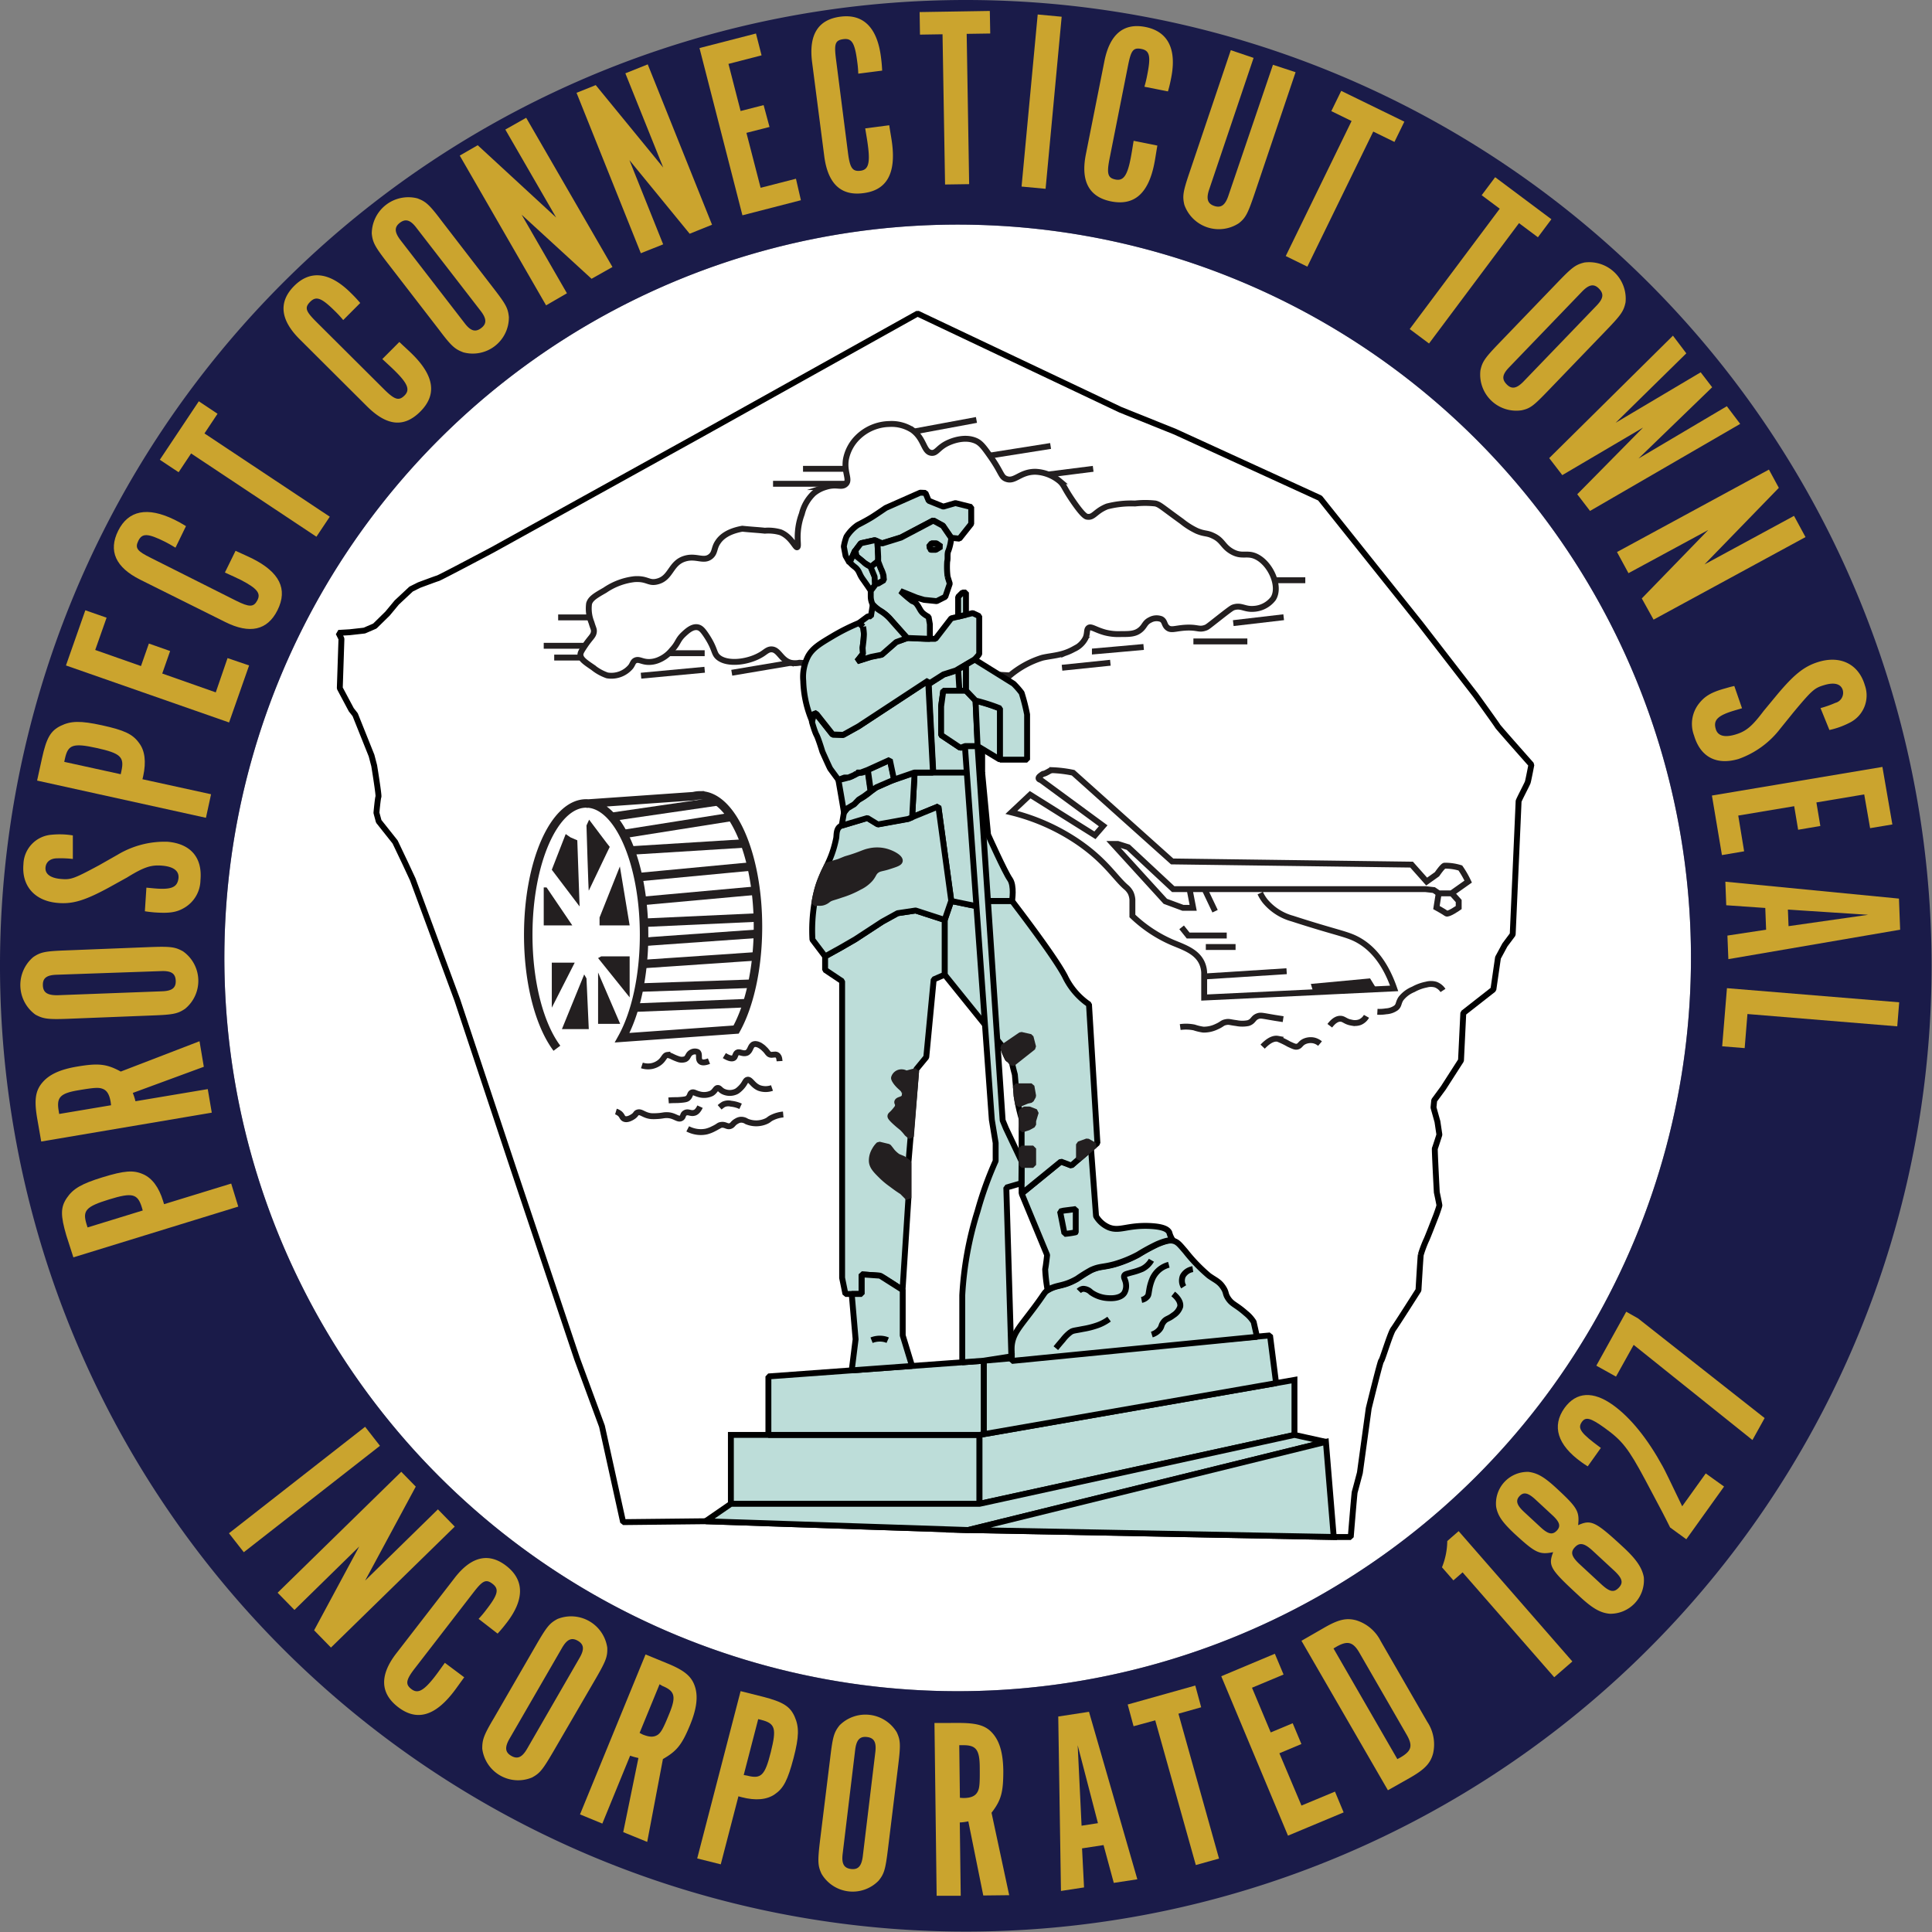 <svg xmlns="http://www.w3.org/2000/svg" viewBox="0 0 328.07 328.07"><rect x="0" y="0" width="328.07" height="328.07" fill="#808080" stroke="none"/><defs><style>.cls-1,.cls-5,.cls-7{fill:#fff;}.cls-2{fill:#1a1b49;}.cls-3{fill:#caa42e;}.cls-4{fill:#cba42e;}.cls-10,.cls-11,.cls-12,.cls-5{stroke:#000;}.cls-11,.cls-12,.cls-13,.cls-5{stroke-linejoin:bevel;}.cls-12,.cls-6,.cls-9{fill:none;}.cls-13,.cls-6,.cls-7,.cls-9{stroke:#231f20;}.cls-10,.cls-6,.cls-7,.cls-9{stroke-miterlimit:10;}.cls-13,.cls-8{fill:#231f20;}.cls-9{stroke-width:1.44px;}.cls-10,.cls-11{fill:#bdddd9;}</style></defs><g id="Ring"><circle class="cls-1" cx="162.62" cy="162.66" r="124.52" transform="translate(-67.39 162.63) rotate(-45)"/><path class="cls-2" d="M164,0a164,164,0,1,0,164,164A164,164,0,0,0,164,0Zm-1.42,287.18A124.52,124.52,0,1,1,287.14,162.66,124.52,124.52,0,0,1,162.62,287.18Z"/><path class="cls-3" d="M41.4,263.58l-2.52-3.22L62,242.28l2.52,3.23Z"/><path class="cls-3" d="M56.2,279.77l-2.86-2.93L61,262.61,50,273.38l-2.86-2.92,21-20.54,2.46,2.52L62,268.4l12.36-12.1,2.86,2.93Z"/><path class="cls-3" d="M78.83,284.82c-.94,1.28-1.33,1.86-1.82,2.49-3.2,4.14-6.29,5-9.46,2.53-3-2.34-3.1-5.4-.25-9.09L77.16,268C80,264.28,83,263.58,86,265.92s3.14,5.65,0,9.69c-.43.55-.73.94-1.5,1.79l-3.23-2.5a17.81,17.81,0,0,0,1.3-1.55c2-2.58,2.22-3.51,1.07-4.4s-1.73-.5-3.29,1.52l-9.87,12.78c-1.56,2-1.68,2.76-.64,3.56s2,.43,3.91-2c.54-.69,1-1.35,1.79-2.45Z"/><path class="cls-3" d="M93.9,297.53c-1.76,3-2.23,3.59-3.55,4.3a6.14,6.14,0,0,1-8.46-4.89c0-1.5.21-2.22,2-5.23l7.22-12.49c1.74-3,2.23-3.59,3.55-4.3a6.2,6.2,0,0,1,8.46,4.88c.05,1.51-.21,2.22-1.95,5.23Zm4.51-16c.84-1.44.77-2.3-.29-2.91s-1.84-.25-2.68,1.2l-8.92,15.43c-.83,1.45-.76,2.3.3,2.91s1.84.25,2.68-1.19Z"/><path class="cls-3" d="M113.32,282.46c3.06,1.25,4.24,2.31,4.76,4.18.46,1.66.16,3.68-.89,6.25-1.39,3.38-2.25,4.45-4.62,5.81l-2.67,14.07-4.07-1.66,2.58-12.59a10.5,10.5,0,0,1-1.41-.39l-4.72,11.53-3.79-1.56,11.13-27.16Zm-4.22,12.06c1.22.5,2,.5,2.68,0,.5-.42.85-1,1.87-3.52,1.2-2.93.95-3.84-1.16-4.71L112,286l-3.39,8.26Z"/><path class="cls-3" d="M129.55,288.12c3.45.89,4.62,1.65,5.39,3.39s.76,3.38-.18,7c-1,3.79-1.7,5.15-3.19,6.17-1.33.93-3.24,1.12-5.63.5l-.55-.15-3,11.55-4-1,7.37-28.41Zm-2.66,13.4c2.35.6,3,0,4-4s.76-4.85-1.58-5.46l-.56-.14-2.46,9.49Z"/><path class="cls-3" d="M150.78,314c-.43,3.49-.64,4.18-1.58,5.35a6.14,6.14,0,0,1-9.7-1.17c-.63-1.36-.67-2.12-.26-5.57L141,298.32c.41-3.45.64-4.18,1.57-5.35a6.22,6.22,0,0,1,9.7,1.17c.64,1.36.68,2.12.26,5.57Zm-2.14-16.48c.2-1.66-.2-2.42-1.42-2.56s-1.79.49-2,2.15l-2.13,17.69c-.2,1.66.2,2.42,1.42,2.57s1.79-.5,2-2.16Z"/><path class="cls-3" d="M162.75,292.57c3.3,0,4.8.47,6,2,1.07,1.35,1.58,3.32,1.62,6.1,0,3.65-.34,5-2,7.15l3,14-4.4.05-2.54-12.59a9,9,0,0,1-1.45.19l.16,12.45-4.09,0-.37-29.34Zm.82,12.75c1.32,0,2.07-.34,2.45-1.09.3-.57.38-1.28.35-4,0-3.17-.63-3.91-2.91-3.88h-.57l.11,8.93Z"/><path class="cls-3" d="M184.08,320.5l-3.92.6-.46-29.62,5.22-.8,8.21,28.44-4,.61-1.74-6.42-3.65.56ZM183,296.36l.66,13.66,2.78-.43Z"/><path class="cls-3" d="M196.17,292.13l-3.68,1-1-3.69,11.48-3.22,1,3.69L200.11,291,207,315.6l-3.94,1.1Z"/><path class="cls-3" d="M216.48,280.82l1.48,3.53-5.36,2.24,3.18,7.59,3.73-1.56,1.48,3.53-3.74,1.57L221,306.6l5.69-2.37,1.47,3.53-9.45,3.95-11.33-27.07Z"/><path class="cls-3" d="M224.79,276.44c2.47-1.43,3.81-1.75,5.5-1.3a6.94,6.94,0,0,1,4.17,3.54l7.89,13.68a6.93,6.93,0,0,1,1,5.39c-.45,1.68-1.4,2.68-3.88,4.11L235.68,304,221,278.62Zm13,22c1.94-1.13,2.18-2,1-4l-7.89-13.68c-1.12-2-2.09-2.21-4-1.11l-.46.27,10.84,18.79Z"/><path class="cls-3" d="M248.36,267l-1.56,1.36-1.94-2.22a12.31,12.31,0,0,0,.9-4.46l1.93-1.68L267,282.13l-3.08,2.68Z"/><path class="cls-3" d="M275.63,262.71c2.23,2.06,3.19,3.48,3.5,5.09a5.7,5.7,0,0,1-5.77,6.23c-1.65-.15-3-.94-5.32-3.12-4.81-4.45-5.18-5-4.3-7.34-2.35.47-3,.15-6.6-3.16-2-1.89-2.8-3-3.08-4.52a5.37,5.37,0,0,1,5.5-5.95c1.5.19,2.68.86,4.75,2.78,3.55,3.28,3.92,3.92,3.67,6.27C270.18,258,270.91,258.34,275.63,262.71Zm-14-3.35c1.26,1.16,2,1.32,2.73.55s.47-1.49-.79-2.65l-2.84-2.63c-1.26-1.16-2-1.32-2.7-.58s-.5,1.51.76,2.68ZM271.89,269c1.45,1.34,2.17,1.47,3,.6s.56-1.64-.83-2.93l-3.62-3.35c-1.39-1.28-2.2-1.44-3-.6s-.62,1.59.83,2.93Z"/><path class="cls-3" d="M286.35,261.38l-2.75-2c-1.09-2.19-1.09-2.19-4.25-8.13-2.87-5.36-3.9-6.64-6.9-8.8-2.36-1.69-3.19-1.9-3.83-1-.79,1.11-.19,1.92,3.22,4.42L269.61,249c-.49-.3-.88-.58-1.06-.71-4.08-2.92-5.08-6.13-2.88-9.21,2-2.75,4.85-2.91,8.22-.5,3,2.15,5.89,5.74,8.47,10.46q.33.55,3.29,6.74l4-5.58,3.11,2.23Z"/><path class="cls-3" d="M277.41,228.37l-3,5.39-3.34-1.86,5.08-9.16,2,1.13,21.5,16.93-2.07,3.73Z"/><path class="cls-4" d="M11.27,209.81c-1-3.41-1-4.8.07-6.38s2.48-2.41,6.05-3.51c3.74-1.15,5.28-1.26,6.93-.52,1.49.65,2.65,2.18,3.37,4.53l.17.55,11.4-3.5,1.2,3.91-28,8.62ZM24.08,205c-.72-2.31-1.61-2.54-5.57-1.32s-4.52,1.89-3.81,4.21l.17.54,9.37-2.88Z"/><path class="cls-4" d="M6.31,189.89c-.55-3.26-.27-4.82,1.05-6.25,1.17-1.27,3-2.07,5.77-2.53,3.61-.61,5-.44,7.38.85l13.37-5.15.73,4.34-12.06,4.44A9.29,9.29,0,0,1,23,187l12.28-2.06.68,4L7,193.84Zm12.48-2.77c-.22-1.31-.65-2-1.45-2.26-.62-.21-1.33-.18-4,.27-3.12.52-3.76,1.21-3.38,3.47l.09.56,8.81-1.48Z"/><path class="cls-4" d="M25.53,160.82c3.52-.13,4.23,0,5.54.72a6.13,6.13,0,0,1,.36,9.76c-1.24.84-2,1-5.46,1.13L11.54,173c-3.47.13-4.22,0-5.53-.71a6.22,6.22,0,0,1-.36-9.77c1.24-.84,2-1,5.46-1.13Zm-15.94,4.7c-1.67.06-2.35.57-2.31,1.8S8.05,169,9.72,169l17.81-.67c1.67-.06,2.36-.57,2.31-1.8s-.77-1.69-2.44-1.63Z"/><path class="cls-4" d="M24.86,150.73l1.27.12c3,.27,4-.17,4.18-1.75.11-1.22-.85-1.93-2.73-2.1s-3.11.21-6,2l-3.16,1.75c-4,2.16-6.08,2.81-8.67,2.57-3.86-.34-6.1-2.89-5.77-6.57a5.17,5.17,0,0,1,4.73-5,13.86,13.86,0,0,1,3.66.11l0,4a17.69,17.69,0,0,0-2.64-.11c-1.2,0-1.92.63-2,1.55-.1,1.09.81,1.79,2.56,1.95s2.21,0,6.53-2.32l3.17-1.8a15.48,15.48,0,0,1,8.5-2.19c3.9.35,5.9,2.7,5.55,6.51a5.54,5.54,0,0,1-2.67,4.66c-1.4.85-2.66,1-5.2.82-.61-.06-.87-.08-1.57-.19Z"/><path class="cls-4" d="M7.13,128.77c.76-3.48,1.47-4.68,3.18-5.52s3.35-.89,7-.09c3.83.84,5.22,1.5,6.3,3,1,1.3,1.23,3.2.71,5.61l-.13.55,11.65,2.55-.87,4L6.3,132.55Zm13.49,2.14c.52-2.37-.15-3-4.19-3.89s-4.88-.57-5.4,1.79l-.12.56,9.59,2.1Z"/><path class="cls-4" d="M14.49,103.63l3.61,1.26-1.93,5.48,7.77,2.73,1.34-3.82,3.61,1.27-1.34,3.82,9.09,3.2,2-5.82L42.3,113l-3.4,9.68L11.2,113Z"/><path class="cls-4" d="M40,93.53c1.44.67,2.09.94,2.8,1.29,4.68,2.34,6.11,5.21,4.32,8.8-1.71,3.42-4.7,4.09-8.88,2L23.8,98.43c-4.17-2.09-5.44-4.88-3.73-8.31S25,86,29.58,88.23c.63.31,1.06.53,2,1.11L29.8,93c-.79-.49-1.15-.67-1.77-1-2.92-1.45-3.88-1.49-4.53-.19s-.16,1.79,2.13,2.93L40.08,102c2.28,1.14,3,1.12,3.62-.06s0-2-2.76-3.44c-.79-.4-1.51-.71-2.75-1.28Z"/><path class="cls-4" d="M32.45,77l-2.12,3.19-3.19-2.12,6.62-9.93,3.18,2.12-2.22,3.34L56,87.74l-2.27,3.4Z"/><path class="cls-4" d="M67.81,58.07c1.15,1.09,1.68,1.55,2.24,2.11,3.71,3.69,4.15,6.87,1.33,9.7s-5.75,2.41-9.06-.88L50.88,57.6c-3.3-3.29-3.62-6.34-.92-9.05s6-2.41,9.62,1.2a23,23,0,0,1,1.59,1.7l-2.89,2.9a17.9,17.9,0,0,0-1.37-1.49c-2.31-2.29-3.21-2.64-4.24-1.61s-.71,1.65,1.1,3.46L65.21,66.1c1.81,1.8,2.52,2,3.46,1.08s.68-1.93-1.54-4.13c-.62-.62-1.21-1.15-2.21-2.08Z"/><path class="cls-4" d="M83.78,48.92c2.15,2.78,2.48,3.42,2.63,4.91a6.13,6.13,0,0,1-7.73,6c-1.4-.53-2-1-4.09-3.79L65.76,44.6c-2.12-2.75-2.47-3.43-2.63-4.92a6.21,6.21,0,0,1,7.73-6c1.41.52,2,1,4.1,3.79ZM70.7,38.67c-1-1.32-1.84-1.58-2.81-.83S67,39.45,68,40.77l10.9,14.11c1,1.32,1.83,1.58,2.81.83s.92-1.61-.1-2.93Z"/><path class="cls-4" d="M104,45.34l-3.55,2L88.58,36.46,96.27,49.8l-3.54,2.05L78.07,26.42l3.05-1.76L94.44,36.94,85.81,22l3.54-2Z"/><path class="cls-4" d="M120.91,38.16l-3.8,1.53-10.23-12.5,5.73,14.3L108.82,43,97.9,15.76l3.26-1.31,11.46,14-6.43-16,3.8-1.52Z"/><path class="cls-4" d="M128.37,5.69l.95,3.71-5.62,1.45,2.06,8,3.91-1,1,3.71-3.92,1,2.41,9.33,6-1.54L136,34l-9.93,2.56L118.78,8.16Z"/><path class="cls-4" d="M151,21.27c.24,1.57.38,2.26.48,3.05.67,5.19-.93,8-4.9,8.48-3.8.49-6-1.62-6.61-6.25l-2.07-16c-.59-4.63,1-7.23,4.82-7.72s6.22,1.77,6.87,6.83c.09.7.15,1.18.21,2.33l-4.06.52a17.22,17.22,0,0,0-.17-2c-.41-3.23-.92-4.05-2.36-3.86s-1.57.86-1.25,3.4L144,26c.33,2.53.76,3.14,2.07,3s1.72-1.11,1.32-4.2c-.11-.88-.25-1.66-.47-3Z"/><path class="cls-4" d="M160.05,5.82l-3.83.06-.06-3.83,11.92-.19.07,3.83-4,.06.42,25.52-4.09.06Z"/><path class="cls-4" d="M177.55,32.06l-4.08-.38,2.74-29.22,4.07.38Z"/><path class="cls-4" d="M196.53,24.72c-.27,1.56-.36,2.26-.51,3-1,5.14-3.42,7.26-7.35,6.48-3.75-.75-5.19-3.45-4.28-8l3.15-15.83c.92-4.58,3.28-6.53,7-5.78s5.33,3.66,4.33,8.66c-.14.7-.23,1.17-.54,2.27l-4-.79a19.67,19.67,0,0,0,.48-2c.64-3.2.42-4.14-1-4.42s-1.76.32-2.26,2.82L188.4,27c-.49,2.5-.28,3.22,1,3.48s2-.5,2.59-3.57c.17-.86.29-1.65.51-3Z"/><path class="cls-4" d="M205.33,32.17c-.54,1.58-.27,2.42.86,2.8s1.85-.11,2.39-1.7L216.16,11,220,12.26,213,33c-1.12,3.29-1.48,4-2.64,4.91a6.21,6.21,0,0,1-9.25-3.14c-.34-1.47-.23-2.22.89-5.51l7-20.74,3.87,1.31Z"/><path class="cls-4" d="M229.51,20.55l-3.44-1.68,1.68-3.44,10.72,5.23-1.68,3.44-3.6-1.76L222,45.28l-3.67-1.8Z"/><path class="cls-4" d="M254.67,35.44l-3.07-2.29,2.29-3.06,9.55,7.14-2.29,3.06-3.21-2.4L242.66,58.33l-3.28-2.45Z"/><path class="cls-4" d="M262.88,66.35c-2.45,2.54-3,3-4.49,3.32a6.13,6.13,0,0,1-7-6.78c.31-1.46.74-2.09,3.15-4.6l10-10.39c2.42-2.51,3-2.95,4.49-3.32a6.2,6.2,0,0,1,7,6.77c-.31,1.47-.74,2.1-3.15,4.61Zm8.22-14.44c1.16-1.2,1.3-2,.42-2.9s-1.73-.68-2.89.52L256.27,62.37c-1.16,1.2-1.3,2-.42,2.9s1.73.68,2.89-.52Z"/><path class="cls-4" d="M284.08,57l2.27,3-12,11.79,14.44-8.57,1.95,2.54-12.51,12.1,15-8.88,2.27,3L270,86.76l-2.17-2.83L279,72.61l-13.71,8.07-2.22-2.89Z"/><path class="cls-4" d="M280.79,105.22l-2-3.6L290.07,90l-13.54,7.33-1.95-3.59,25.8-14,1.68,3.1-12.62,13,15.2-8.24,1.95,3.6Z"/><path class="cls-4" d="M295.81,120.27l-1.22.36c-2.91.86-3.69,1.64-3.24,3.16.34,1.18,1.49,1.48,3.3.95s2.82-1.34,4.82-4l2.3-2.78c2.92-3.48,4.63-4.85,7.12-5.59,3.71-1.09,6.74.45,7.78,4a5.16,5.16,0,0,1-2.58,6.35,13.83,13.83,0,0,1-3.44,1.24l-1.51-3.72a17.12,17.12,0,0,0,2.5-.88,1.77,1.77,0,0,0,1.28-2.17c-.31-1.05-1.41-1.37-3.1-.87s-2.06.79-5.21,4.56l-2.29,2.83a15.37,15.37,0,0,1-7.1,5.17c-3.76,1.11-6.48-.34-7.56-4a5.58,5.58,0,0,1,.77-5.32c1-1.3,2.09-2,4.54-2.67.59-.17.84-.25,1.53-.4Z"/><path class="cls-4" d="M321.34,140l-3.78.63-1-5.73-8.12,1.36.67,4-3.77.64-.67-4-9.5,1.59,1,6.07-3.77.64-1.7-10.11,28.95-4.86Z"/><path class="cls-4" d="M293.13,153.72l-.15-4,29.48,2.87.2,5.28-29.17,5-.16-4,6.57-1-.14-3.69Zm24.1,1.62-13.63-.88.11,2.81Z"/><path class="cls-4" d="M322.5,170.2l-.33,4.08-25.44-2.09-.47,5.79-3.82-.31.81-9.87Z"/></g><g id="Prospect"><path class="cls-5" d="M105.81,258.47l14-.15,44.6,1.49L226.48,261h2.89s.61-7.46.67-7.63.88-3.28.88-3.28l1.5-10.94s2-8.15,2.12-8.08,1.55-4.7,2.05-5.37,4.28-6.63,4.28-6.63.33-5.64.39-6a20.67,20.67,0,0,1,.94-2.51c.11-.15,1.72-4.32,1.72-4.32s.5-1.39.5-1.56-.44-2.22-.44-2.22-.39-7.33-.33-7.44.77-2.34.77-2.34l-.33-2.22-.67-2.39.12-1.22,1.55-2.11,3-4.67.39-8.05,5.11-4,.78-5.39,1.17-2.17,1.33-1.78s1-22.44,1-22.61,1.44-2.89,1.55-3.22.62-3,.62-3-5.67-6.39-5.73-6.55-3.72-5.23-3.72-5.23L241.26,106,224.15,84.58,199.54,73.31l-9.28-3.73L155.81,53.25,119.26,73.64,83.65,93.36s-8.89,4.72-9.28,4.83-3.22,1.17-3.22,1.17l-1.34.67-2.44,2.28-1.56,1.88-2.16,2.12-1.78.77-2.5.28-1.89.11.5,1-.28,8.39,1.95,3.66.66.84,2.78,6.94.45,1.72s.83,5.06.72,5.28-.34,2.72-.34,2.72l.39,1.45,2.78,3.5,1.72,3.61,1.28,2.75,7.56,20.47,9.55,28.72L98,230.75l4.22,11.44Z"/></g><g id="Cloud"><line class="cls-6" x1="131.27" y1="82.15" x2="147.47" y2="82.15"/><line class="cls-6" x1="136.36" y1="79.61" x2="147.47" y2="79.61"/><line class="cls-6" x1="165.81" y1="71.31" x2="152.82" y2="73.72"/><line class="cls-6" x1="178.4" y1="75.73" x2="161.53" y2="78.4"/><line class="cls-6" x1="185.63" y1="79.61" x2="175.05" y2="80.95"/><line class="cls-6" x1="108.85" y1="114.74" x2="119.66" y2="113.73"/><line class="cls-6" x1="124.26" y1="114.24" x2="134.35" y2="112.54"/><line class="cls-6" x1="119.66" y1="110.92" x2="112.11" y2="110.92"/><line class="cls-6" x1="94.11" y1="111.66" x2="100.26" y2="111.66"/><line class="cls-6" x1="92.33" y1="109.66" x2="103.15" y2="109.66"/><line class="cls-6" x1="94.78" y1="104.84" x2="104.78" y2="104.84"/><line class="cls-6" x1="180.34" y1="113.39" x2="188.55" y2="112.54"/><path class="cls-6" d="M185.42,110.64c.17,0,8.78-.78,8.78-.78"/><line class="cls-6" x1="202.65" y1="108.92" x2="211.81" y2="108.92"/><line class="cls-6" x1="209.42" y1="105.81" x2="217.98" y2="104.81"/><line class="cls-6" x1="221.65" y1="98.53" x2="214.37" y2="98.53"/><path class="cls-7" d="M126.05,89.78c-2.51.46-3.61,1.45-4.15,2.28-.69,1-.44,1.76-1.21,2.41-1.2,1-2.46-.21-4.42.4-2.47.77-2.27,3.29-4.68,3.88-1.48.37-1.65-.56-3.88-.4a11.11,11.11,0,0,0-5,1.88c-1.62.92-2.43,1.41-2.68,2.27a6.34,6.34,0,0,0,.41,3.22c.29,1,.46,1.12.4,1.6-.1.71-.55.9-1.48,2.28-.55.82-.82,1.24-.8,1.6.05.72.75,1.21,2.14,2.15a7.87,7.87,0,0,0,2.41,1.34,4.29,4.29,0,0,0,4-1.48c.36-.5.37-.88.8-1.07.6-.26,1.06.23,2.15.27a4.24,4.24,0,0,0,1.6-.27,5.62,5.62,0,0,0,2.41-1.74c1.18-1.27.93-1.66,2-2.68.58-.54,1.48-1.39,2.41-1.2.53.11.86.51,1.34,1.2,1.7,2.5,1.31,3.18,2.14,3.89,1.61,1.36,5.42.84,7.63-.67.5-.34.89-.71,1.48-.67,1.22.08,1.57,1.84,3.21,2.27a3.59,3.59,0,0,0,1.47,0l35.75,2.15a15.76,15.76,0,0,1,5.49-3c1.67-.39,3.33-.35,5.35-1.47a4.06,4.06,0,0,0,2-1.88c.37-.86.11-1.46.54-1.74s1.16.37,2.81.81a9.15,9.15,0,0,0,2.67.26c1.43,0,2.37,0,3.22-.67s.76-1.27,1.74-1.74a2.26,2.26,0,0,1,1.87-.13c.66.36.47,1,1.07,1.47s1.22.13,2.82,0c2.3-.17,2.44.41,3.61,0,.34-.12.4-.19,2.54-1.87,1.82-1.42,2-1.52,2.28-1.61,1.3-.38,1.83.38,3.35.27a4.48,4.48,0,0,0,3.34-1.74c1.28-2-.37-5.87-2.81-7.1-1.65-.83-2.47.14-4.28-.93-1.54-.91-1.46-1.9-3.21-2.68-1-.47-1.36-.24-2.68-.8a12.77,12.77,0,0,1-2.55-1.61C197.16,86,197,85.72,196.2,85.5a15.79,15.79,0,0,0-3.48,0A16.28,16.28,0,0,0,188,86c-2,.79-2.27,1.92-3.35,1.75-.22,0-.76-.18-2.55-2.82-1.51-2.23-1.37-2.51-2.14-3.21a6.87,6.87,0,0,0-4.15-1.61c-2.62,0-3.46,1.78-4.95,1.21-.89-.34-.74-1-2.55-3.62-1.13-1.61-1.69-2.41-2.54-2.81-2-.93-4.32.11-4.69.27-1.82.81-2,1.86-2.94,1.74-1.33-.18-1.16-2.39-3.21-3.88A6.52,6.52,0,0,0,151,72a7.88,7.88,0,0,0-5.36,2.27,7.08,7.08,0,0,0-2,3.75c-.34,2.18.74,3.41,0,4.15s-1.52-.1-3.48.54a5.72,5.72,0,0,0-2,1.07,7.1,7.1,0,0,0-2,3.48,11.07,11.07,0,0,0-.67,3c-.14,1.62.17,2.55-.13,2.67s-1-1.79-2.82-2.54a7.47,7.47,0,0,0-2.67-.27C128.83,90,127.56,89.94,126.05,89.78Z"/></g><g id="Plow"><line class="cls-6" x1="204.52" y1="150.92" x2="206.33" y2="154.73"/><path class="cls-6" d="M214,151.66a6.93,6.93,0,0,0,.81,1.33,9.18,9.18,0,0,0,4.67,3c7.74,2.51,9.31,2.58,11.26,3.7s4.33,3.32,6,8.15l-32.26,1.55v-4.22a4.4,4.4,0,0,0-.34-1.55c-.89-2.12-3.3-2.82-5.18-3.63a22.91,22.91,0,0,1-6.67-4.45v-2.76a3.3,3.3,0,0,0-.29-1.16,3.2,3.2,0,0,0-.82-1c-1.87-1.61-3.52-4.57-8.44-7.85a35.09,35.09,0,0,0-11-4.82l3.19-3,11,6.89,1.4-1.61-10.59-7.78s-.81-.17-.07-.73.29-.14,1-.5.45-.31,1-.44a21,21,0,0,1,3.56.44l16.81,15.06,40.66.54,2.56,2.88,1.76-1.25S245,147,245.31,147a8.77,8.77,0,0,1,2.67.39,16,16,0,0,1,1.33,2.31l-2.83,2h-2.17l-.83-.56-1.44-.16H199.22l-7.63-7.11-1.78-.56H189l8.88,9.74,3,1.11h1.73L202,151"/><line class="cls-6" x1="218.48" y1="164.92" x2="204.52" y2="165.81"/><path class="cls-6" d="M208.31,158.86h-6.55l-1.11-1.39"/><line class="cls-6" x1="209.81" y1="160.81" x2="204.76" y2="160.81"/><polygon class="cls-8" points="233.81 168.02 232.65 166.14 222.59 167.08 223.03 168.54 233.81 168.02"/><path class="cls-6" d="M200.41,174.4a7.15,7.15,0,0,1,2.37.07,8.31,8.31,0,0,0,1.55.37,5,5,0,0,0,2.3-.52c.89-.39.87-.61,1.48-.74s.66,0,1.85.15a5.12,5.12,0,0,0,2,0c.92-.3.79-.88,1.63-1.18.51-.18.78-.06,2.89.29l1.41.22"/><path class="cls-6" d="M214.41,177.73c1.22-1.28,2.05-1.43,2.59-1.33a14.17,14.17,0,0,1,1.85.89c.9.42,1.12.5,1.41.44.55-.11.53-.56,1.26-.89a2.6,2.6,0,0,1,1.63-.15,2.55,2.55,0,0,1,1,.52"/><path class="cls-6" d="M225.81,174.18c.76-1,1.37-1.19,1.78-1.19.64,0,.85.49,1.93.67a2.54,2.54,0,0,0,1.4-.08,2.31,2.31,0,0,0,1.12-1"/><path class="cls-6" d="M233.89,171.81a6.82,6.82,0,0,0,1.48-.08,3.2,3.2,0,0,0,1.7-.59c.53-.46.34-.81.82-1.56A5.1,5.1,0,0,1,240,168a7.48,7.48,0,0,1,2.22-.81,2.91,2.91,0,0,1,1.55,0,2.54,2.54,0,0,1,1.26,1"/><path class="cls-6" d="M246.48,151.64,247.7,153v1.11s-1.78,1.26-2.11,1-1.67-1-1.67-1l.39-2.46"/></g><g id="Mill"><path class="cls-6" d="M109,180.92a3.39,3.39,0,0,0,1.66.11,3.29,3.29,0,0,0,1.28-.56c.82-.6.84-1.27,1.39-1.33a2.78,2.78,0,0,1,.83.28,8.43,8.43,0,0,0,1.06.44,1.75,1.75,0,0,0,1.11,0c.55-.24.45-.77,1-1.11a1.2,1.2,0,0,1,1.12-.11c.47.32,0,1.22.5,1.61.19.17.59.27,1.44-.06"/><path class="cls-6" d="M123,179.25c.93.57,1.37.54,1.61.39s.22-.63.55-.89.94.25,1.56.06c.78-.25.63-1.32,1.33-1.5s1.56.57,1.95,1,.41.64.77.77.82-.13,1.17.06c.19.1.4.36.44,1.05"/><path class="cls-6" d="M131.09,184.75a3.26,3.26,0,0,1-2.17,0c-1.12-.45-1.47-1.53-2-1.39-.42.1-.38.7-1.33,1.56a3.3,3.3,0,0,1-.5.39,2.57,2.57,0,0,1-2.34,0c-.5-.28-.56-.58-.89-.56s-.43.53-1,.89a3,3,0,0,1-2.16.17c-.67-.17-.89-.43-1.23-.28s-.25.58-.66.94c-.2.17-.43.26-1.78.34-.38,0-.89,0-1.5.05"/><path class="cls-6" d="M133,189.25a5.44,5.44,0,0,0-1.83.5c-.6.28-.54.39-1,.61a4.16,4.16,0,0,1-3.39.06,1.65,1.65,0,0,0-1-.28,1.52,1.52,0,0,0-.66.22c-.68.36-.65.67-1.06.83-.59.24-.87-.32-1.67-.16-.38.07-.34.21-1.16.61a5.65,5.65,0,0,1-1.28.5,4.59,4.59,0,0,1-1.89,0,4.93,4.93,0,0,1-1.28-.45"/><path class="cls-6" d="M125.76,187.86a5.16,5.16,0,0,0-1.61-.44,2,2,0,0,0-1.28.11,5.23,5.23,0,0,0-.67.5h0"/><path class="cls-6" d="M118.87,187.92c-.33.72-.71,1-1,1.05-.59.17-1-.26-1.5,0s-.28.65-.67.89c-.6.37-1.15-.53-2.55-.5-.51,0-.71.13-1.73.17a7.41,7.41,0,0,1-.83,0c-1.28-.13-1.71-.85-2.33-.61-.33.12-.22.31-.72.66-.15.1-1,.68-1.56.39-.37-.18-.3-.56-.83-.94a1.8,1.8,0,0,0-.56-.28"/><path class="cls-9" d="M94.57,178c-2.91-3.87-4.87-11-4.87-19.26,0-12.32,4.4-22.31,9.84-22.31s9.83,10,9.83,22.31c0,7.07-1.45,13.38-3.72,17.47L125,174.83c2.26-4.08,3.71-10.39,3.71-17.46,0-12.32-4.4-22.31-9.83-22.31a4.79,4.79,0,0,0-1.13.14l-18.2,1.27"/><line class="cls-9" x1="105.82" y1="141.63" x2="124.26" y2="138.71"/><line class="cls-9" x1="103.83" y1="138.71" x2="121.82" y2="136.09"/><line class="cls-9" x1="107.48" y1="144.4" x2="126.47" y2="143.22"/><line class="cls-9" x1="108.36" y1="148.95" x2="127.61" y2="147.13"/><line class="cls-9" x1="109.04" y1="152.99" x2="128.32" y2="151.24"/><line class="cls-9" x1="109.37" y1="156.69" x2="128.68" y2="155.8"/><line class="cls-9" x1="109.37" y1="159.92" x2="128.32" y2="158.58"/><line class="cls-9" x1="109.37" y1="163.69" x2="128.32" y2="162.4"/><line class="cls-9" x1="108.85" y1="167.69" x2="127.73" y2="167.04"/><line class="cls-9" x1="107.73" y1="171.11" x2="126.87" y2="170.34"/><polygon class="cls-8" points="92.33 150.69 92.33 157.14 97.18 157.14 92.81 150.69 92.33 150.69"/><polygon class="cls-8" points="101.81 157.14 106.92 157.14 105.26 147.13 101.81 155.8 101.81 157.14"/><path class="cls-8" d="M99.59,140.17c0,.08.33,11.17.39,11.07s3.56-7.48,3.56-7.43-3.5-4.62-3.5-4.62Z"/><polygon class="cls-8" points="96.87 142.19 98.03 142.69 98.42 153.92 93.7 147.69 96.06 141.63 96.87 142.19"/><polygon class="cls-8" points="93.7 163.47 97.59 163.47 93.7 171.11 93.7 163.47"/><polygon class="cls-8" points="102.09 162.4 106.92 162.4 106.92 169.36 101.56 162.69 102.09 162.4"/><polygon class="cls-8" points="101.56 173.86 105.31 173.86 101.56 165.14 101.56 173.86"/><polygon class="cls-8" points="99.59 166.14 99.98 174.75 95.42 174.75 99.2 165.47 99.59 166.14"/></g><g id="Statue"><rect class="cls-10" x="124.11" y="243.66" width="42.22" height="11.7"/><polygon class="cls-10" points="166.33 243.66 219.81 234.32 219.81 243.66 166.33 255.36 166.33 243.66"/><polygon class="cls-11" points="219.81 243.66 225.15 244.84 164.41 259.81 119.81 258.32 124.11 255.36 166.33 255.36 219.81 243.66"/><polygon class="cls-10" points="225.15 244.84 226.48 260.99 164.41 259.81 225.15 244.84"/><polygon class="cls-11" points="130.48 243.66 130.48 233.73 167.07 231.06 167.07 243.53 166.33 243.66 130.48 243.66"/><polygon class="cls-11" points="167.07 231.06 215.66 226.77 216.69 234.87 167.07 243.53 167.07 231.06"/><path class="cls-11" d="M213.45,227l-41.64,4.1v-1.33a6.41,6.41,0,0,1,0-1.33c.21-1.9,1.23-3,3.11-5.48,2.66-3.47,2.3-3.43,3-3.86,1.63-1,2.54-.52,5-1.92a25.75,25.75,0,0,1,2.37-1.48c1.51-.69,2-.45,4-1a20.71,20.71,0,0,0,4-1.63,32,32,0,0,1,3.26-1.78c1.7-.72,2.3-.68,2.67-.59.75.18,1.09.65,2.07,1.78a28.38,28.38,0,0,0,4,4.15c1.07.76,1.71.95,2.37,1.92s.33,1.08.89,1.93c.71,1.06,1.28,1,3,2.52a5.89,5.89,0,0,1,1.33,1.48Z"/><path class="cls-12" d="M198.48,214.77a4.23,4.23,0,0,0-2.07,1.26,4.42,4.42,0,0,0-.67,1,8,8,0,0,0-.59,2c-.12.65-.1.85-.3,1.12a1.72,1.72,0,0,1-1,.59"/><path class="cls-12" d="M195.52,214a3.78,3.78,0,0,1-1.56,1.48,11.72,11.72,0,0,1-1.78.59c-.9.26-1.13.28-1.26.52-.2.4.26.74.3,1.63a2.34,2.34,0,0,1-.3,1.33c-.64,1-2.31.91-2.66.89a5.5,5.5,0,0,1-3-1,1.93,1.93,0,0,0-1.33-.59,1.24,1.24,0,0,0-.74.37"/><path class="cls-12" d="M202.55,215.51a2.33,2.33,0,0,0-1.7,1.18,2.15,2.15,0,0,0-.15.82,1.91,1.91,0,0,0,.3,1"/><path class="cls-12" d="M199.22,219.73c.14.11,1.37,1.07,1.19,2.15a2.76,2.76,0,0,1-1.19,1.48c-.81.64-1.17.52-1.63,1.11s-.27.76-.67,1.26a2.78,2.78,0,0,1-1.33.89"/><path class="cls-12" d="M188.33,224a7.64,7.64,0,0,1-1.85,1,14.3,14.3,0,0,1-2.59.67c-1.43.29-1.62.24-2.08.52a6.51,6.51,0,0,0-1.33,1.33c-.5.57-.9,1.06-1.19,1.41"/><path class="cls-11" d="M177.48,215.51a27.08,27.08,0,0,0,.41,3.55c1.63-1,2.54-.52,5-1.92a25.75,25.75,0,0,1,2.37-1.48c1.51-.69,2-.45,4-1a20.71,20.71,0,0,0,4-1.63,32,32,0,0,1,3.26-1.78c1.7-.72,2.3-.68,2.67-.59a4.15,4.15,0,0,1-.63-1.37c-.28-.57-1.08-1-3.33-1.11-3.9-.16-5.12,1-7,.22a4.65,4.65,0,0,1-2.11-1.89L185.26,195l-3.34,2.89-1.77-.67-6.67,5.44,4.33,10.45S177.59,215.1,177.48,215.51Z"/><polygon class="cls-11" points="158.48 131.19 166.78 131.19 166.78 127.15 166.03 126.69 163.89 126.69 163.08 126.99 159.81 124.81 159.81 119.95 160.18 117.29 163.37 117.29 163.08 113.46 161.91 114.02 160.26 114.55 157.7 116.17 158.48 131.19"/><path class="cls-11" d="M180.59,205.58l2.08-.27v3.94a15.71,15.71,0,0,1-1.91.28c0-.09-.75-3.81-.75-3.81Z"/><path class="cls-11" d="M160.41,156.25v9.26l9.92,12.3a8.54,8.54,0,0,0,.82,2c.22.07.74.59.74.81s.44,1.85.44,1.85.3,3.41.3,3.63a28,28,0,0,0,.85,3.85,6.39,6.39,0,0,1,0,1.86v10.88l6.67-5.44,1.77.67,3.34-2.89,1.09-.93-1.43-23.55c-.19-.13-.48-.33-.81-.6a12,12,0,0,1-3.26-4.14c-1-1.93-3.8-6-9-12.82h-5l.07,1.11L161.53,153Z"/><path class="cls-11" d="M158.48,131.19h8.3l1,10.54s2.89,6.43,3.7,7.55.37,3.71.37,3.71h-5l.07,1.11L161.53,153l-2.19-16.05-4.45,1.82.42-7.57Z"/><path class="cls-11" d="M173.48,197.21l-2.67-5.63-.55-1.33L166,126.69h-2.15l4.57,63.45.65,3.94v3.06a60.07,60.07,0,0,0-3.07,8.52,58.33,58.33,0,0,0-2.6,14.29v11.38l3.63-.27,4.71-.74-.86-28.66,2.56-.74Z"/><polygon class="cls-13" points="170.33 177.81 173.38 175.73 175 176.1 175.44 177.81 171.89 180.62 171.52 180.03 171.15 179.81 170.33 177.81"/><polygon class="cls-13" points="172.5 184.46 175.15 184.46 175.44 186.1 175.07 186.77 174.41 186.92 172.89 187.55 172.63 186.1 172.5 184.46"/><polygon class="cls-13" points="173.38 188.84 173.97 188.4 174.78 188.4 175.89 188.84 175.44 190.32 175.44 190.99 174.63 191.44 173.48 191.81 173.48 189.95 173.38 188.84"/><polygon class="cls-13" points="173.48 195.03 175.44 195.03 175.44 197.29 175.44 197.81 173.48 197.81 173.48 195.03"/><polygon class="cls-13" points="183.22 196.42 183.22 194.32 184.63 193.81 185.87 194.51 183.22 196.79 183.22 196.42"/><path class="cls-11" d="M160.41,165.51l-1.86.81-1.26,13.19-1.7,2.07-1.33,15.85v6l-1,15.63s-3.63-2.44-3.85-2.44-3.11-.22-3.11-.22v3.33h-2.74L143,217V166.62l-2.89-1.93V162.4l2.67-1.48,2.44-1.41,4.59-3,2.61-1.44,3.06-.46,4.93,1.6Z"/><polygon class="cls-11" points="153.29 219.06 153.29 226.77 154.87 231.95 144.63 232.7 145.29 227.42 144.63 219.73 146.33 219.73 146.33 216.4 149.44 216.62 153.29 219.06"/><path class="cls-11" d="M148,227.58a3.8,3.8,0,0,1,2-.22,3.1,3.1,0,0,1,.74.22"/><path class="cls-13" d="M155.57,181.86l-1.7.45a1.39,1.39,0,0,0-.78-.23,1.31,1.31,0,0,0-1.28.95c0,.07,0,.25.39.78.72.93,1.23,1,1.39,1.66a1.09,1.09,0,0,1-.05.84c-.3.48-1,.37-1.17.77-.06.21.13.28.11.61s-.09.4-.44.84c-.61.76-.82.75-.84,1,0,.09,0,.27,1,1.16.49.44.63.53,1,.84a8.82,8.82,0,0,1,.83.94l.65.56Z"/><path class="cls-13" d="M149.26,194.36a3.74,3.74,0,0,0-.72.94,3.44,3.44,0,0,0-.5,1.78c0,1,.74,1.7,1.72,2.67a13.41,13.41,0,0,0,1.61,1.33c.73.56,1.37,1,1.83,1.28l1.06,1.07v-6l-.88-.64-.9-.37a5,5,0,0,1-1-.89c-.33-.45-.61-.78-.61-.78Z"/><path class="cls-11" d="M159.34,136.94l-5.13,2.1-5.14.93-1.78-1.09-4.36,1.32c-1,.33-.84,1.64-.93,2.1-1,5-2.83,5.56-3.73,11.2a28.18,28.18,0,0,0-.31,6.06l2.15,2.84,2.67-1.48,2.44-1.41,4.59-3,2.61-1.44,3.06-.46,4.93,1.6,1.12-3.26Z"/><path class="cls-13" d="M140.45,146.94l2-.59,1.16-.47.78-.23c1.94-.61,2.29-.9,3.19-1.09a5.88,5.88,0,0,1,2.72,0c1.18.29,2.57,1.06,2.49,1.63-.06.35-.66.54-1.87.93s-1.58.3-2.1.7-.46.76-1.09,1.48a5.83,5.83,0,0,1-1.79,1.32,16.05,16.05,0,0,1-3.11,1.32c-1.47.52-1.73.47-2.25.86a2.28,2.28,0,0,1-.93.47,2.44,2.44,0,0,1-.94,0l-.46.23.2-1.1.13-.59s.25-1,.26-1l.17-.56.21-.59.29-.72.17-.4.22-.51Z"/><path class="cls-11" d="M142.93,140.2l.38-2.23s.61-.85.78-1,1.78-1.19,1.78-1.19a11.71,11.71,0,0,0,1.61-1.06,13.5,13.5,0,0,1,1.33-1l2.45-1.11,4.05-1.39-.42,7.57-.68.28-5.14.93-1.78-1.09Z"/><path class="cls-11" d="M143.31,138c-.05-.5-.94-5.55-.94-5.55a20.34,20.34,0,0,0,2-.5c.62-.23,1.39-.78,1.78-.73s1.17-.44,1.17-.44l.51,3.61-1.12.83-.89.56-.75.78-1.2.72Z"/><polygon class="cls-11" points="147.37 130.75 151.15 129.03 151.85 132.38 148.81 133.69 147.88 134.36 147.37 130.75"/><path class="cls-11" d="M142.37,132.42s-1.28-1.73-1.39-1.89-1.33-2.89-1.33-2.89-.67-2.22-1-2.83-.79-2.28-.79-2.28l.36-1.5.43.28,2.72,3.44,1.78.06,2.61-1.45,11.85-7.78.82,15.61h-3.17l-3.45,1.19-.71-3.35-3.78,1.72-1.17.44h-.66a.9.9,0,0,1-.42.4c-.3.15-1,.44-1,.44h-.67Z"/><path class="cls-11" d="M161.53,105l-2.68,3.48h-1.63c-.37,0-3.18-.15-3.18-.15l-1.86.67-2.46,2.15-1.84.37-2.34.74,1-1.26-.07-1,.15-1.26s.07-.74.07-1.11a9.83,9.83,0,0,0-.15-1.19l-.66-.66a34.33,34.33,0,0,0-4.45,2.22c-2.22,1.32-3.35,2-4.15,3.33a7.59,7.59,0,0,0-.88,4.3,18.73,18.73,0,0,0,1.51,6.84l.35-1.47.43.28,2.72,3.44,1.78.06,2.61-1.45,11.85-7.78,0,.6,2.56-1.63,2.11-.67,3.15-1.85s.81-.82.81-1v-6.37l-1.11-.52Z"/><polygon class="cls-11" points="162.7 104.71 162.7 101.36 163.44 100.62 164.03 100.62 164.03 104.39 162.7 104.71"/><polygon class="cls-11" points="162.92 117.29 162.7 113.68 164.03 112.9 164.03 117.29 162.92 117.29"/><polygon class="cls-11" points="165.66 118.99 164.03 117.29 160.18 117.29 159.81 119.95 159.81 124.81 163.08 126.99 163.89 126.69 166.03 126.69 165.66 118.99"/><path class="cls-11" d="M165.66,119a30.25,30.25,0,0,1,4.15,1.33V129L166,126.69Z"/><path class="cls-11" d="M173.48,117.66a13.69,13.69,0,0,0-1.37-1.56L165.52,112l-1.48.87v4.39l1.62,1.7a30.25,30.25,0,0,1,4.15,1.33V129h4.6v-7.67A33.2,33.2,0,0,0,173.48,117.66Z"/><path class="cls-11" d="M159,92.25h-.82l-.48.59c.63.52,0,.52.63.52h.59l.89-.55Z"/><path class="cls-11" d="M156.26,83.66l-5.85,2.59s-1.46,1-2.21,1.48-1.94,1.11-2.54,1.41a6.84,6.84,0,0,0-1.92,2,8.88,8.88,0,0,0-.45,1.67s.3,1.59.3,1.59l.67,1.18.86-1.92,1.06-1.41,2.37-.52,1.23.52,3.22-1,5.48-2.89,1.63.89,1.42,2.07,1.39.15,2-2.52V86.1l-2.68-.67-2.06.6-2.48-1-.55-1.33Z"/><polygon class="cls-11" points="148.99 91.92 149.12 94.47 149.12 95.29 147.88 96.25 146.78 95.58 145.44 94.47 145.12 93.66 146.18 92.25 148.55 91.73 148.99 91.92"/><path class="cls-11" d="M147.88,96.25a4.11,4.11,0,0,1-1.1-.67c-.37-.37-1.34-1.11-1.34-1.11s-.09-.48-.18-1l-.14.19-.82,1.83a5.31,5.31,0,0,0,.82.76c.86.67.69,1.11,1.38,2.07s1.38,2,1.38,2l.75-1-.08-1.41Z"/><path class="cls-11" d="M150,97.73a5,5,0,0,0-.43-1.18l-.49-1.26-1.24,1,.67,1.63.07,1.18h.5l1-.59A5.93,5.93,0,0,1,150,97.73Z"/><path class="cls-11" d="M161.07,93.47a8.58,8.58,0,0,0,.46-2.11l-1.42-2.07-1.63-.89L153,91.29l-3.22,1-.79-.33.13,2.55v.82l.49,1.26a5,5,0,0,1,.43,1.18,5.93,5.93,0,0,0,.07.74l-1,.59h-.5v.23l-.75,1s0,.45,0,1a3,3,0,0,0,.32,1.3,5.8,5.8,0,0,0,1.41,1.15,7.34,7.34,0,0,1,1.76,1.55l2.67,3,3.88.15V106l-.22-1.24a5.31,5.31,0,0,1-.92-.61c-.45-.37-.6-.89-1-1.44a1.46,1.46,0,0,0-.85-.63,23.3,23.3,0,0,1-2-1.71l2.74,1.11,1.26.38,2.15.22,1.46-.74.76-2.23-.37-1.18a13.37,13.37,0,0,1-.07-2.59C161,94.77,160.78,94,161.07,93.47Zm-2.15-.11h-.59c-.59,0,0,0-.63-.52l.48-.59H159l.81.56Z"/><path class="cls-11" d="M146.7,107.66c0,.37-.07,1.11-.07,1.11l-.15,1.26.07,1-1,1.26,2.34-.74,1.84-.37,2.46-2.15,1.86-.67-2.67-3a7.34,7.34,0,0,0-1.76-1.55,5.8,5.8,0,0,1-1.41-1.15l-.32,2h-.51l-1.48,1.1.66.66A9.83,9.83,0,0,1,146.7,107.66Z"/></g></svg>